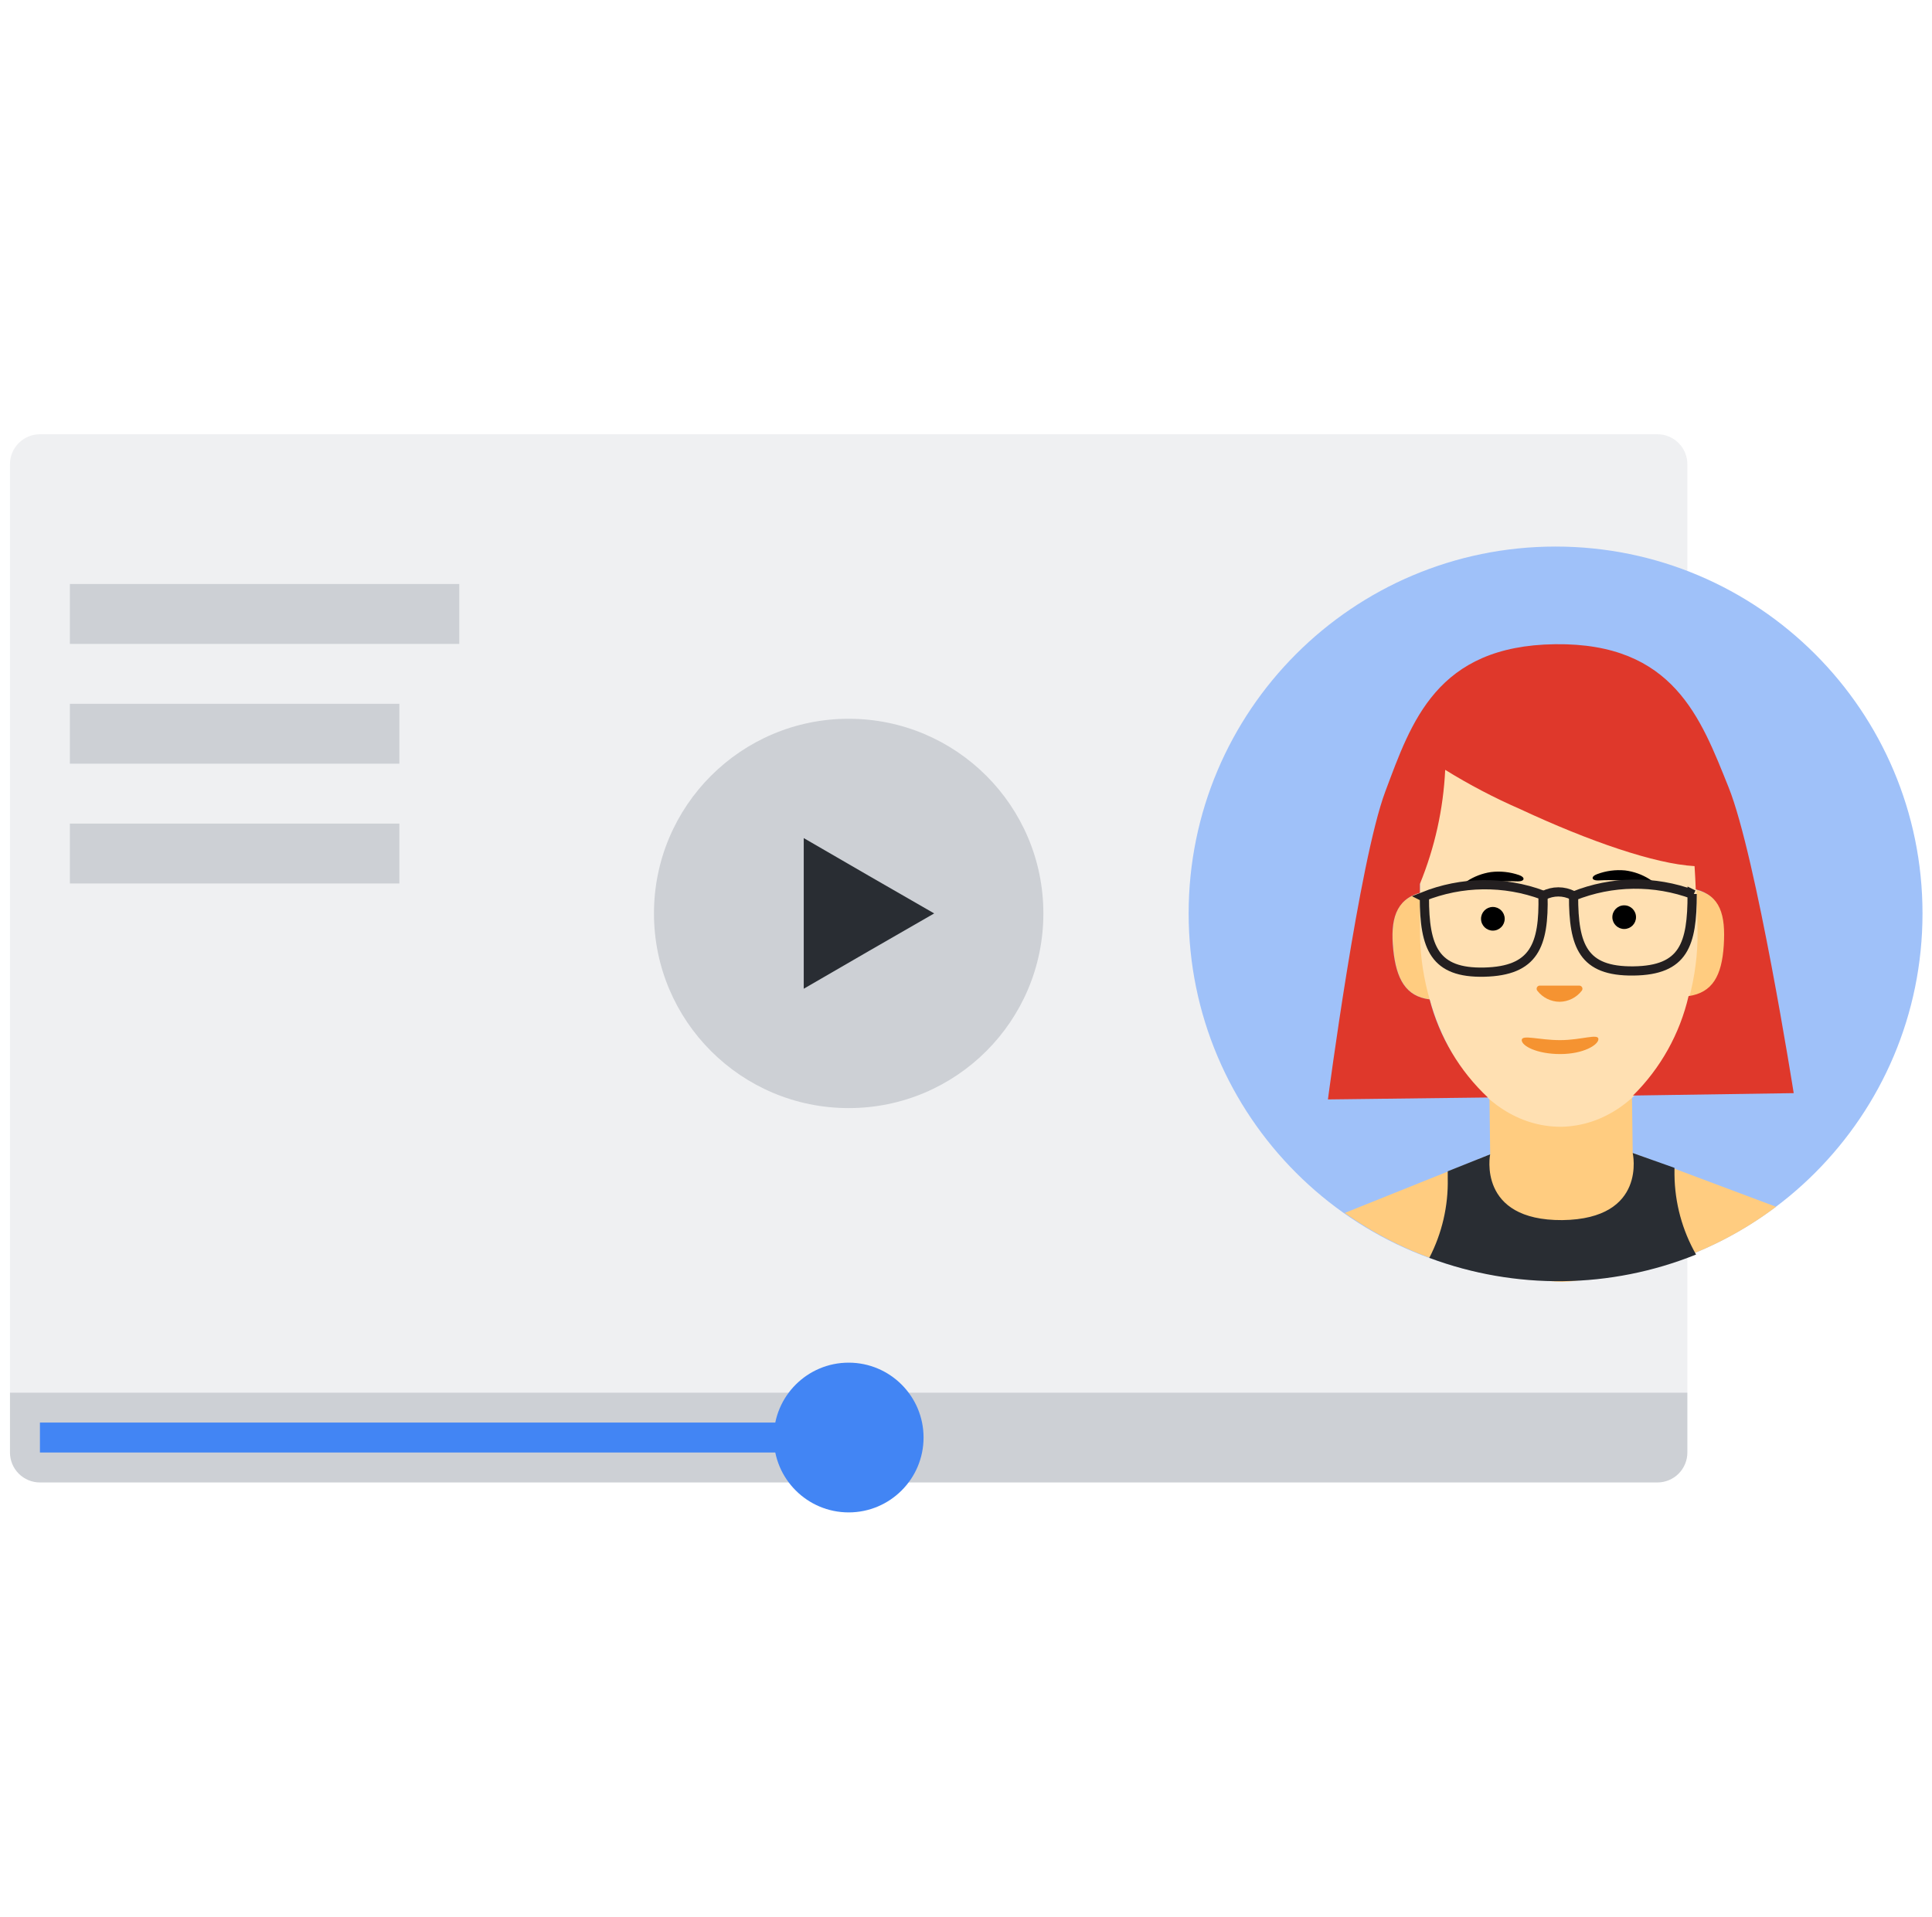 <svg width="129" height="128" viewBox="0 0 129 128" fill="none" xmlns="http://www.w3.org/2000/svg">
<g clip-path="url(#clip0_6306_5188)">
<path d="M2.666 29H110.666C111.196 29 111.705 29.211 112.08 29.586C112.455 29.961 112.666 30.47 112.666 31V93H0.666V31C0.666 30.47 0.877 29.961 1.252 29.586C1.627 29.211 2.136 29 2.666 29Z" fill="#EFF0F2"/>
<path d="M0.666 93H112.666V97C112.666 97.53 112.455 98.039 112.08 98.414C111.705 98.789 111.196 99 110.666 99H2.666C2.136 99 1.627 98.789 1.252 98.414C0.877 98.039 0.666 97.53 0.666 97V93Z" fill="#CDD0D5"/>
<path d="M103.866 85.5C117.397 85.5 128.366 74.531 128.366 61C128.366 47.469 117.397 36.5 103.866 36.5C90.335 36.5 79.366 47.469 79.366 61C79.366 74.531 90.335 85.5 103.866 85.5Z" fill="#9FC1F9"/>
<path d="M104.426 85.49C109.543 85.384 114.497 83.669 118.586 80.59L109.016 77L104.426 85.49Z" fill="#FFCC80"/>
<path d="M89.786 81.002C93.901 83.922 98.82 85.495 103.866 85.502H104.296L99.496 77.102L89.786 81.002Z" fill="#FFCC80"/>
<path d="M109.066 80.66C109.066 80.66 109.126 85.54 104.366 85.6C99.606 85.66 99.546 80.78 99.546 80.78L99.386 68.05L108.896 67.93L109.066 80.66Z" fill="#FFCC80"/>
<path d="M107.856 62.588C107.676 64.938 109.436 66.378 111.786 66.588C114.136 66.798 114.966 65.528 115.146 63.168C115.326 60.808 114.796 59.468 112.436 59.298C110.076 59.128 108.036 60.238 107.856 62.588Z" fill="#FFCC80"/>
<path d="M100.306 62.68C100.536 65.03 98.816 66.51 96.475 66.74C94.135 66.97 93.266 65.74 93.035 63.41C92.805 61.08 93.296 59.71 95.645 59.47C97.996 59.23 100.066 60.34 100.306 62.68Z" fill="#FFCC80"/>
<path d="M94.816 62.458C94.726 55.018 94.816 46.548 103.886 46.458C112.966 46.348 113.256 54.808 113.346 62.248C113.416 68.048 110.036 75.138 104.236 75.248C98.436 75.258 94.886 68.248 94.816 62.458Z" fill="#FFE0B2"/>
<path d="M99.688 62.148C100.125 62.143 100.474 61.785 100.469 61.349C100.463 60.912 100.105 60.563 99.669 60.568C99.233 60.574 98.883 60.932 98.889 61.368C98.894 61.804 99.252 62.154 99.688 62.148Z" fill="black"/>
<path d="M108.457 62.039C108.893 62.033 109.243 61.675 109.237 61.239C109.232 60.803 108.874 60.454 108.437 60.459C108.001 60.464 107.652 60.822 107.657 61.259C107.663 61.695 108.021 62.044 108.457 62.039Z" fill="black"/>
<path d="M97.946 58.848C98.429 58.532 98.975 58.324 99.546 58.238C100.179 58.16 100.823 58.229 101.426 58.438C101.846 58.578 101.826 58.858 101.366 58.858C100.202 58.812 99.038 58.947 97.916 59.258C97.466 59.368 97.456 59.158 97.946 58.848Z" fill="black"/>
<path d="M110.116 58.698C109.627 58.395 109.077 58.2 108.506 58.128C107.872 58.068 107.232 58.153 106.636 58.378C106.216 58.528 106.246 58.808 106.706 58.798C107.869 58.724 109.036 58.832 110.166 59.118C110.616 59.208 110.616 58.998 110.116 58.698Z" fill="black"/>
<path d="M104.136 66.9C104.422 66.897 104.704 66.828 104.96 66.7C105.217 66.572 105.441 66.387 105.616 66.16C105.64 66.129 105.656 66.091 105.66 66.052C105.664 66.012 105.656 65.972 105.639 65.936C105.621 65.901 105.593 65.871 105.559 65.85C105.525 65.83 105.486 65.819 105.446 65.82H102.806C102.767 65.821 102.729 65.833 102.696 65.854C102.663 65.876 102.637 65.906 102.621 65.941C102.604 65.976 102.598 66.015 102.602 66.054C102.606 66.093 102.622 66.13 102.646 66.16C102.822 66.389 103.047 66.574 103.305 66.702C103.564 66.83 103.847 66.898 104.136 66.9Z" fill="#F59331"/>
<path d="M106.726 69.391C106.726 69.781 105.726 70.391 104.176 70.391C102.626 70.391 101.606 69.851 101.606 69.461C101.606 69.071 102.756 69.461 104.166 69.461C105.576 69.461 106.726 69.001 106.726 69.391Z" fill="#F59331"/>
<path d="M99.496 77.09L96.666 78.22C96.666 78.38 96.666 78.53 96.666 78.69C96.707 80.535 96.284 82.361 95.436 84C101.191 86.154 107.545 86.075 113.246 83.78C112.322 82.158 111.826 80.327 111.806 78.46C111.806 78.3 111.806 78.15 111.806 77.99L109.016 77C109.016 77 110.016 81.41 104.316 81.48C98.616 81.52 99.496 77.09 99.496 77.09Z" fill="#292D33"/>
<path d="M56.666 74C63.846 74 69.666 68.18 69.666 61C69.666 53.82 63.846 48 56.666 48C49.486 48 43.666 53.82 43.666 61C43.666 68.18 49.486 74 56.666 74Z" fill="#CDD0D5"/>
<path d="M56.666 101C59.427 101 61.666 98.761 61.666 96C61.666 93.239 59.427 91 56.666 91C53.905 91 51.666 93.239 51.666 96C51.666 98.761 53.905 101 56.666 101Z" fill="#4285F4"/>
<path d="M56.666 95H2.666V97H56.666V95Z" fill="#4285F4"/>
<path d="M30.666 39H4.666V43H30.666V39Z" fill="#CDD0D5"/>
<path d="M26.666 47H4.666V51H26.666V47Z" fill="#CDD0D5"/>
<path d="M26.666 55H4.666V59H26.666V55Z" fill="#CDD0D5"/>
<path d="M62.376 60.999L58.016 63.509L53.666 66.029V60.999V55.969L58.016 58.489L62.376 60.999Z" fill="#292D33"/>
<path d="M95.456 66.741C93.866 66.551 93.226 65.381 93.026 63.411C92.826 61.441 93.176 60.081 94.806 59.621C94.806 59.421 94.806 59.224 94.806 59.031C95.799 56.606 96.371 54.029 96.496 51.411C98.098 52.402 99.769 53.278 101.496 54.031C106.126 56.191 110.496 57.691 113.146 57.841C113.179 58.354 113.206 58.871 113.226 59.391C114.866 59.811 115.226 61.091 115.096 63.131C114.966 65.171 114.336 66.291 112.746 66.521C112.161 69.04 110.875 71.342 109.036 73.161L119.766 73.001C119.766 73.001 117.266 57.161 115.416 52.571C113.566 47.981 111.756 42.921 103.836 43.021C95.916 43.121 94.236 48.221 92.496 52.861C90.756 57.501 88.666 73.421 88.666 73.421L99.346 73.291C97.456 71.519 96.107 69.248 95.456 66.741Z" fill="#DF382B"/>
<path d="M95.106 59.92C95.106 63.29 95.786 65 99.106 64.92C102.426 64.84 103.106 63.15 103.026 59.78C100.44 58.816 97.588 58.852 95.026 59.88L95.106 59.92Z" stroke="#231F20" stroke-width="0.615" stroke-miterlimit="10"/>
<path d="M112.986 59.701C112.986 63.071 112.436 64.801 109.066 64.841C105.696 64.881 105.066 63.171 105.066 59.841C107.628 58.813 110.48 58.777 113.066 59.741L112.986 59.701Z" stroke="#231F20" stroke-width="0.615" stroke-miterlimit="10"/>
<path d="M105.026 59.799C104.725 59.644 104.39 59.562 104.051 59.562C103.712 59.562 103.378 59.644 103.076 59.799" stroke="#231F20" stroke-width="0.615" stroke-miterlimit="10"/>
</g>
<defs>
<clipPath id="clip0_6306_5188">
<rect width="128" height="128" fill="white" transform="translate(0.666)"/>
</clipPath>
</defs>
</svg>
